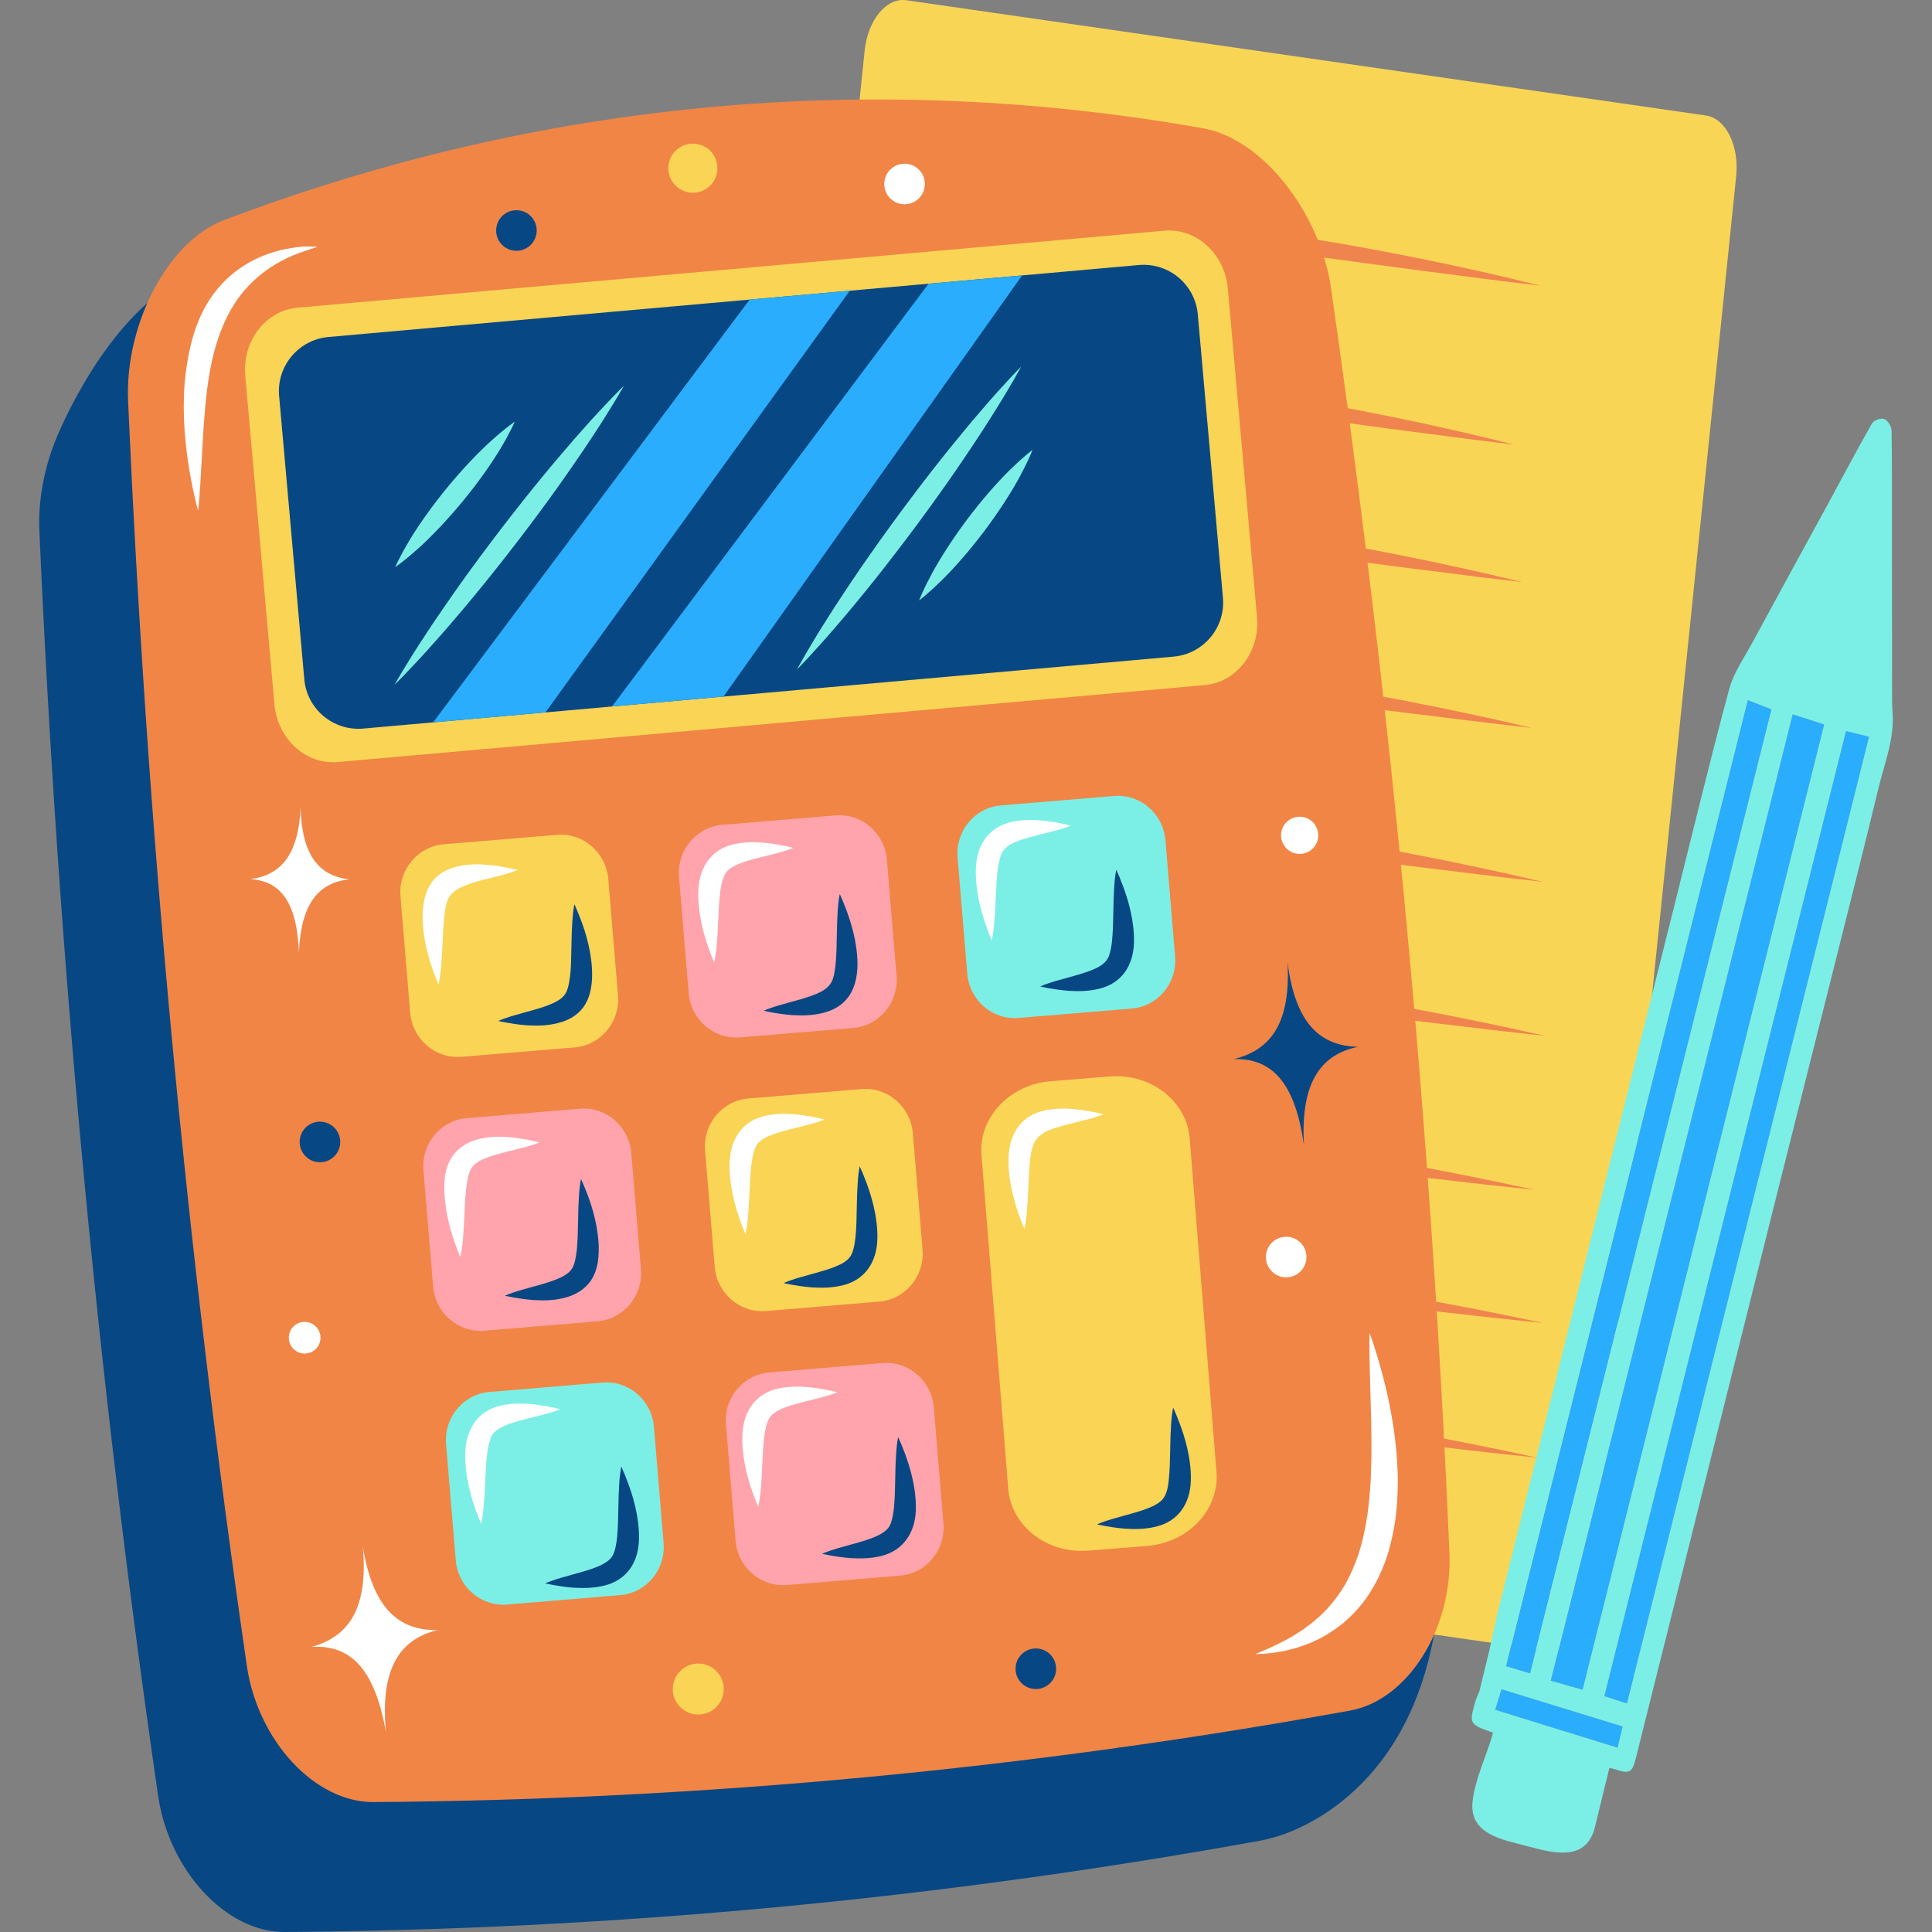 <svg width="82" height="82" viewBox="0 0 82 82" fill="none" xmlns="http://www.w3.org/2000/svg">
<rect x="0" y="0" width="82" height="82" fill="#808080" stroke="none"/>
<g clip-path="url(#clip0_1368_4549)">
<path fill-rule="evenodd" clip-rule="evenodd" d="M57.739 71.14C56.966 53.278 55.3 35.641 52.725 17.735C52.256 14.526 49.817 11.414 47.318 10.963C33.755 8.559 20.182 9.694 7.25 14.303L8.41 11.519C4.912 12.815 2.742 17.755 2.398 18.585C2.385 18.617 2.372 18.649 2.359 18.681C2.353 18.697 2.348 18.707 2.348 18.707C1.873 19.901 1.616 21.232 1.671 22.521C2.472 40.697 4.128 58.435 6.713 76.23C7.18 79.401 9.601 82.007 12.071 82C26.013 81.899 39.842 80.602 53.561 78.11C53.684 78.086 53.806 78.056 53.926 78.02C53.926 78.02 59.528 76.862 60.871 69.344L57.739 71.14Z" fill="#074784"/>
<path d="M67.476 67.93C67.343 69.234 66.552 70.193 65.71 70.071C63.703 69.782 61.697 69.493 59.69 69.204C55.421 68.588 51.152 67.972 46.882 67.357C41.863 66.634 36.844 65.91 31.825 65.187C31.806 65.184 31.787 65.181 31.768 65.179C30.926 65.057 30.352 63.902 30.487 62.597L36.698 2.153C36.832 0.848 37.623 -0.111 38.465 0.01L72.407 4.903C73.249 5.025 73.823 6.18 73.688 7.485L67.476 67.93Z" fill="#F9D555"/>
<path d="M35.785 58.568L37.659 58.542C38.282 58.543 38.945 58.554 39.623 58.565C40.286 58.582 40.982 58.605 41.681 58.637C43.227 58.709 44.645 58.804 46.011 58.924C47.312 59.031 48.735 59.176 50.497 59.381C52.046 59.569 53.397 59.749 54.62 59.93L55.147 60.008C56.381 60.191 57.696 60.406 59.287 60.688C61.277 61.041 63.304 61.444 65.236 61.868L63.284 61.66L59.243 61.198L50.469 60.156C49.727 60.062 48.975 59.972 48.227 59.888L46.017 59.63L41.706 59.149L39.642 58.933L37.667 58.741L35.747 58.57L35.785 58.568Z" fill="#F0844F"/>
<path d="M35.379 52.851L37.294 52.824C37.927 52.825 38.599 52.836 39.286 52.848C39.974 52.864 40.685 52.889 41.409 52.92C42.986 52.992 44.435 53.086 45.837 53.207C47.161 53.313 48.616 53.458 50.425 53.664C52.194 53.874 53.648 54.066 54.995 54.265C55.18 54.292 55.36 54.317 55.538 54.344C56.704 54.517 57.937 54.716 59.417 54.972C61.451 55.326 63.525 55.728 65.505 56.154L63.51 55.945L59.376 55.483L50.401 54.439C49.639 54.346 48.871 54.256 48.106 54.172L45.846 53.912L41.435 53.432L39.323 53.216L37.303 53.022L35.339 52.852L35.379 52.851Z" fill="#F0844F"/>
<path d="M35.861 47.2L37.721 47.174C38.341 47.175 38.999 47.187 39.672 47.197C40.327 47.213 41.018 47.238 41.717 47.269C43.251 47.341 44.658 47.436 46.017 47.556C47.3 47.662 48.714 47.806 50.473 48.012C51.974 48.197 53.278 48.37 54.454 48.545L54.985 48.624C56.245 48.811 57.586 49.032 59.203 49.319C61.179 49.673 63.192 50.076 65.111 50.499L63.172 50.291L59.158 49.829L50.445 48.787C49.706 48.694 48.96 48.604 48.217 48.521L46.023 48.262L41.741 47.781L39.691 47.565L37.729 47.373L35.82 47.202L35.861 47.2Z" fill="#F0844F"/>
<path d="M37.206 40.668L39.011 40.642C39.611 40.643 40.25 40.654 40.903 40.665C41.551 40.681 42.221 40.706 42.886 40.737L42.956 40.741C43.604 40.773 44.274 40.807 44.938 40.857L45.248 40.879C45.84 40.921 46.45 40.964 47.047 41.023C48.301 41.129 49.672 41.274 51.38 41.48C52.632 41.638 53.733 41.787 54.736 41.936C55.052 41.983 55.368 42.031 55.681 42.08C56.927 42.269 58.248 42.493 59.844 42.785C61.758 43.138 63.71 43.54 65.57 43.964L63.688 43.756L59.796 43.295L51.347 42.255C50.632 42.161 49.908 42.071 49.188 41.987L47.06 41.73L42.909 41.249L40.921 41.033L39.018 40.841L37.164 40.671L37.206 40.668Z" fill="#F0844F"/>
<path d="M38.182 34.139L39.922 34.112C40.497 34.113 41.113 34.124 41.742 34.135C42.378 34.152 43.024 34.177 43.651 34.208L43.726 34.212C44.348 34.244 44.991 34.277 45.627 34.328L45.904 34.348C46.481 34.39 47.077 34.433 47.66 34.493C48.875 34.6 50.157 34.741 51.833 34.95C52.787 35.075 53.64 35.193 54.434 35.31C54.949 35.386 55.463 35.466 55.973 35.55C57.17 35.738 58.442 35.961 59.978 36.254C61.82 36.606 63.697 37.008 65.487 37.431L63.671 37.222L59.925 36.763L51.793 35.724C51.105 35.63 50.408 35.541 49.714 35.457L47.667 35.2L43.673 34.72L41.759 34.505L39.928 34.312L38.14 34.142L38.182 34.139Z" fill="#F0844F"/>
<path d="M37.653 27.602L39.396 27.575C39.973 27.577 40.591 27.587 41.221 27.599C41.846 27.616 42.494 27.64 43.134 27.671L43.207 27.674C43.831 27.707 44.476 27.741 45.114 27.791L45.377 27.81C45.958 27.852 46.561 27.895 47.15 27.956C48.363 28.063 49.647 28.204 51.332 28.413C52.298 28.54 53.163 28.659 53.971 28.779C54.477 28.853 54.98 28.931 55.481 29.012C56.685 29.201 57.958 29.425 59.494 29.717C61.341 30.07 63.223 30.471 65.015 30.894L63.195 30.686L59.441 30.226L51.294 29.187C50.603 29.093 49.904 29.003 49.209 28.92L47.159 28.662L43.155 28.183L41.237 27.968L39.402 27.775L37.612 27.604L37.653 27.602Z" fill="#F0844F"/>
<path d="M38.083 21.417L39.773 21.391C40.332 21.392 40.931 21.402 41.541 21.414C42.147 21.43 42.776 21.454 43.399 21.486L43.477 21.49C44.08 21.522 44.702 21.556 45.317 21.606L45.564 21.625C46.132 21.667 46.719 21.71 47.293 21.771C48.467 21.878 49.712 22.018 51.349 22.228C52.023 22.319 52.704 22.414 53.381 22.514C54.092 22.619 54.743 22.721 55.371 22.826C56.55 23.017 57.783 23.24 59.261 23.53C61.05 23.883 62.873 24.283 64.61 24.706L62.844 24.498L59.204 24.038L51.305 23C50.637 22.908 49.96 22.818 49.286 22.734L47.298 22.478L43.418 21.998L41.558 21.783L39.779 21.59L38.041 21.42L38.083 21.417Z" fill="#F0844F"/>
<path d="M38.629 15.585L40.265 15.559C40.804 15.56 41.382 15.57 41.974 15.582C42.573 15.599 43.179 15.623 43.767 15.654L43.863 15.659C44.439 15.691 45.036 15.723 45.622 15.774L45.862 15.792C46.411 15.835 46.979 15.878 47.533 15.939C48.66 16.044 49.863 16.184 51.455 16.395C51.891 16.456 52.336 16.52 52.779 16.585C53.712 16.723 54.55 16.857 55.34 16.992C56.481 17.184 57.673 17.407 59.097 17.696C60.828 18.048 62.588 18.449 64.265 18.871L62.553 18.663L59.036 18.204L51.405 17.167C50.759 17.075 50.104 16.984 49.452 16.901L47.535 16.645L43.784 16.166L41.989 15.951L40.27 15.759L38.585 15.587L38.629 15.585Z" fill="#F0844F"/>
<path d="M39.429 8.841L41.087 8.813C41.632 8.815 42.219 8.825 42.818 8.836C43.433 8.854 44.047 8.879 44.634 8.91L44.707 8.913C45.298 8.945 45.91 8.978 46.514 9.029L46.754 9.047C47.31 9.089 47.887 9.134 48.449 9.194C49.589 9.3 50.808 9.44 52.422 9.65C52.947 9.723 53.481 9.799 54.013 9.878C54.861 10.003 55.629 10.124 56.359 10.249C57.51 10.439 58.717 10.663 60.166 10.952C61.916 11.304 63.7 11.704 65.399 12.128L63.669 11.919L60.106 11.46L52.373 10.423C51.719 10.331 51.056 10.241 50.397 10.157L48.451 9.9L44.652 9.421L42.833 9.206L41.092 9.014L39.387 8.842L39.429 8.841Z" fill="#F0844F"/>
<path fill-rule="evenodd" clip-rule="evenodd" d="M65.819 71.335C69.244 57.653 72.661 44.004 76.087 30.318C76.529 30.46 76.974 30.603 77.424 30.748C74.005 44.407 70.587 58.061 67.17 71.716C66.729 71.591 66.278 71.465 65.819 71.335Z" fill="#29ADFC"/>
<path fill-rule="evenodd" clip-rule="evenodd" d="M64.941 71.023C64.594 70.92 64.256 70.82 63.919 70.72C67.334 57.077 70.752 43.429 74.183 29.717C74.493 29.838 74.84 29.973 75.185 30.107C71.779 43.714 68.36 57.368 64.941 71.023Z" fill="#29ADFC"/>
<path fill-rule="evenodd" clip-rule="evenodd" d="M78.35 31.029C78.666 31.107 79.01 31.192 79.328 31.269C75.897 44.969 72.479 58.619 69.053 72.301C68.757 72.206 68.412 72.094 68.093 71.99C71.509 58.347 74.929 44.691 78.35 31.029Z" fill="#29ADFC"/>
<path fill-rule="evenodd" clip-rule="evenodd" d="M68.87 73.276C68.801 73.566 68.726 73.882 68.656 74.178C66.915 73.64 65.188 73.105 63.46 72.57C63.535 72.324 63.633 72.007 63.727 71.697C65.387 72.208 67.127 72.741 68.87 73.276Z" fill="#29ADFC"/>
<path fill-rule="evenodd" clip-rule="evenodd" d="M68.308 75.034C68.399 75.056 68.456 75.067 68.51 75.083C69.182 75.305 69.274 75.25 69.44 74.584C69.817 73.057 70.204 71.536 70.585 70.01C71.516 66.288 72.444 62.565 73.377 58.843C74.069 56.078 74.761 53.311 75.454 50.545C76.22 47.496 76.988 44.448 77.752 41.398C78.418 38.745 79.09 36.097 79.731 33.438C79.987 32.383 80.41 31.365 80.325 30.226C80.302 29.931 80.305 29.633 80.305 29.336C80.302 27.091 80.3 24.848 80.3 22.603C80.299 21.155 80.309 19.709 80.284 18.261C80.282 18.095 80.109 17.829 79.966 17.782C79.821 17.733 79.527 17.839 79.452 17.973C78.826 19.069 78.239 20.188 77.635 21.297C76.548 23.291 75.454 25.281 74.374 27.279C74.022 27.929 73.578 28.557 73.388 29.263C72.575 32.289 71.841 35.339 71.079 38.38C70.225 41.785 69.372 45.19 68.52 48.596C67.754 51.656 66.992 54.72 66.226 57.783C65.356 61.268 64.48 64.752 63.613 68.24C63.464 68.837 63.346 69.445 63.212 70.048L62.792 71.777C62.725 71.945 62.65 72.093 62.608 72.249C62.351 73.173 62.358 73.181 63.37 73.542C63.106 74.504 62.606 75.479 62.499 76.477C62.353 77.863 63.83 78.094 64.749 78.337C65.818 78.618 67.279 79.076 67.681 77.598C67.726 77.433 68.302 75.032 68.308 75.034ZM79.328 31.269C75.898 44.969 72.479 58.62 69.053 72.301C68.757 72.206 68.412 72.094 68.093 71.991C71.509 58.347 74.929 44.691 78.35 31.029C78.666 31.107 79.01 31.192 79.328 31.269ZM77.424 30.748C74.005 44.407 70.587 58.061 67.17 71.716C66.729 71.591 66.278 71.465 65.818 71.335C69.243 57.653 72.661 44.004 76.087 30.318C76.529 30.46 76.974 30.602 77.424 30.748ZM63.919 70.72C67.334 57.077 70.752 43.429 74.183 29.717C74.493 29.838 74.84 29.973 75.186 30.106C71.779 43.714 68.36 57.368 64.941 71.023C64.594 70.92 64.256 70.82 63.919 70.72ZM63.46 72.57C63.535 72.324 63.633 72.007 63.727 71.697C65.386 72.208 67.127 72.741 68.87 73.276C68.801 73.566 68.726 73.882 68.656 74.178C66.915 73.64 65.188 73.105 63.46 72.57Z" fill="#7BEFE5"/>
<path d="M61.519 65.932C61.65 69.134 59.755 72.143 57.326 72.597C43.608 75.089 29.78 76.385 15.837 76.486C13.367 76.493 10.947 73.887 10.479 70.717C7.894 52.921 6.237 35.184 5.437 17.007C5.3 13.768 7.118 10.256 9.489 9.349C22.877 4.274 36.986 2.951 51.084 5.449C53.583 5.901 56.022 9.013 56.49 12.221C59.081 30.23 60.751 47.966 61.519 65.932Z" fill="#F18545"/>
<path fill-rule="evenodd" clip-rule="evenodd" d="M53.351 26.193C53.482 27.666 52.487 28.957 51.13 29.078L14.343 32.344C12.986 32.465 11.779 31.368 11.648 29.895L10.409 15.944C10.279 14.471 11.274 13.179 12.631 13.059L49.417 9.792C50.775 9.672 51.982 10.768 52.113 12.241L53.351 26.193Z" fill="#F9D455"/>
<path fill-rule="evenodd" clip-rule="evenodd" d="M51.905 25.366C52.018 26.636 51.08 27.756 49.811 27.869L15.418 30.923C14.148 31.035 13.028 30.098 12.915 28.828L11.847 16.805C11.735 15.536 12.672 14.416 13.942 14.303L48.335 11.249C49.605 11.136 50.725 12.075 50.838 13.343L51.905 25.366Z" fill="#074784"/>
<path fill-rule="evenodd" clip-rule="evenodd" d="M26.229 42.242C26.323 43.372 25.5 44.362 24.389 44.455L19.588 44.854C18.478 44.947 17.502 44.107 17.408 42.976L16.997 38.047C16.903 36.917 17.727 35.926 18.837 35.833L23.639 35.434C24.749 35.34 25.725 36.182 25.819 37.313L26.229 42.242Z" fill="#F9D455"/>
<path fill-rule="evenodd" clip-rule="evenodd" d="M38.052 41.416C38.146 42.547 37.323 43.538 36.213 43.63L31.411 44.029C30.301 44.122 29.325 43.281 29.23 42.151L28.82 37.221C28.726 36.092 29.55 35.1 30.66 35.008L35.462 34.609C36.572 34.516 37.548 35.357 37.642 36.487L38.052 41.416Z" fill="#FFA4AC"/>
<path fill-rule="evenodd" clip-rule="evenodd" d="M49.875 40.592C49.969 41.722 49.146 42.713 48.036 42.806L43.234 43.205C42.124 43.298 41.148 42.457 41.054 41.326L40.643 36.398C40.549 35.267 41.373 34.276 42.483 34.184L47.284 33.784C48.395 33.692 49.37 34.533 49.465 35.663L49.875 40.592Z" fill="#7BEFE5"/>
<path fill-rule="evenodd" clip-rule="evenodd" d="M27.204 53.866C27.297 54.995 26.474 55.986 25.364 56.079L20.562 56.479C19.452 56.571 18.476 55.729 18.382 54.6L17.972 49.67C17.877 48.54 18.701 47.549 19.811 47.457L24.613 47.057C25.724 46.965 26.699 47.806 26.793 48.935L27.204 53.866Z" fill="#FFA4AC"/>
<path fill-rule="evenodd" clip-rule="evenodd" d="M39.156 53.031C39.25 54.161 38.427 55.152 37.317 55.244L32.515 55.644C31.405 55.736 30.429 54.896 30.335 53.765L29.924 48.836C29.829 47.706 30.654 46.715 31.764 46.623L36.565 46.223C37.676 46.131 38.651 46.972 38.745 48.102L39.156 53.031Z" fill="#F9D455"/>
<path fill-rule="evenodd" clip-rule="evenodd" d="M40.042 64.659C40.136 65.789 39.313 66.781 38.203 66.873L33.401 67.273C32.291 67.365 31.314 66.523 31.221 65.394L30.811 60.464C30.716 59.335 31.54 58.343 32.65 58.251L37.452 57.852C38.562 57.759 39.538 58.6 39.633 59.73L40.042 64.659Z" fill="#FFA4AC"/>
<path fill-rule="evenodd" clip-rule="evenodd" d="M28.165 65.488C28.259 66.618 27.436 67.61 26.326 67.701L21.524 68.102C20.414 68.194 19.438 67.352 19.344 66.222L18.933 61.293C18.839 60.163 19.663 59.172 20.772 59.079L25.574 58.68C26.684 58.587 27.66 59.428 27.755 60.559L28.165 65.488Z" fill="#7BEFE5"/>
<path fill-rule="evenodd" clip-rule="evenodd" d="M51.631 62.474C51.759 64.067 50.444 65.472 48.694 65.614L46.192 65.814C44.442 65.954 42.921 64.777 42.792 63.183L41.657 49.029C41.529 47.436 42.843 46.03 44.593 45.89L47.095 45.689C48.845 45.548 50.367 46.727 50.495 48.32L51.631 62.474Z" fill="#F9D455"/>
<path d="M18.61 41.792C18.61 41.792 18.559 41.676 18.483 41.477C18.406 41.279 18.303 40.993 18.201 40.643C18.102 40.293 18.006 39.876 17.961 39.409C17.937 39.175 17.929 38.928 17.944 38.67C17.968 38.25 18.071 37.819 18.313 37.468C18.583 37.077 19.007 36.864 19.463 36.766C19.961 36.658 20.398 36.68 20.765 36.711C21.132 36.748 21.429 36.806 21.639 36.85C21.848 36.894 21.969 36.925 21.969 36.925C21.969 36.925 21.855 36.977 21.649 37.041C21.443 37.108 21.147 37.183 20.803 37.269C20.633 37.311 20.449 37.354 20.262 37.407C20.021 37.474 19.775 37.565 19.549 37.673C19.358 37.765 19.177 37.892 19.064 38.071C18.961 38.236 18.923 38.432 18.894 38.624C18.796 39.273 18.797 39.928 18.755 40.581C18.732 40.939 18.705 41.243 18.672 41.457C18.643 41.671 18.61 41.792 18.61 41.792Z" fill="white"/>
<path d="M30.31 40.854C30.31 40.854 30.26 40.738 30.183 40.539C30.106 40.34 30.003 40.055 29.902 39.705C29.802 39.354 29.707 38.938 29.661 38.47C29.637 38.237 29.629 37.99 29.644 37.731C29.699 36.781 30.209 36.033 31.164 35.827C31.661 35.719 32.097 35.742 32.465 35.772C32.832 35.809 33.13 35.867 33.34 35.911C33.548 35.955 33.67 35.987 33.67 35.987C33.67 35.987 33.555 36.039 33.349 36.102C33.144 36.169 32.848 36.244 32.504 36.33C32.333 36.372 32.149 36.415 31.963 36.468C31.776 36.518 31.585 36.577 31.407 36.648C31.185 36.731 30.925 36.858 30.794 37.064C30.764 37.11 30.741 37.16 30.721 37.212C30.643 37.406 30.6 37.613 30.573 37.821C30.547 38.028 30.527 38.241 30.514 38.453C30.493 38.889 30.471 39.295 30.455 39.643C30.432 40.001 30.405 40.305 30.372 40.519C30.343 40.733 30.31 40.854 30.31 40.854Z" fill="white"/>
<path d="M42.09 39.908C42.09 39.908 42.039 39.792 41.962 39.593C41.886 39.395 41.783 39.109 41.681 38.759C41.582 38.409 41.487 37.992 41.441 37.525C41.417 37.291 41.409 37.044 41.423 36.786C41.476 35.831 41.984 35.09 42.944 34.882C43.441 34.773 43.877 34.797 44.245 34.827C44.612 34.864 44.91 34.921 45.119 34.965C45.328 35.01 45.45 35.041 45.45 35.041C45.45 35.041 45.335 35.093 45.129 35.157C44.924 35.223 44.627 35.299 44.284 35.385C44.113 35.427 43.928 35.47 43.742 35.523C43.555 35.572 43.364 35.631 43.186 35.702C42.977 35.782 42.745 35.895 42.605 36.076C42.513 36.193 42.462 36.336 42.427 36.479C42.346 36.813 42.311 37.164 42.294 37.507C42.273 37.943 42.252 38.349 42.234 38.698C42.212 39.055 42.184 39.359 42.153 39.574C42.123 39.787 42.09 39.908 42.09 39.908Z" fill="white"/>
<path d="M43.476 52.159C43.476 52.159 43.426 52.043 43.349 51.843C43.273 51.645 43.169 51.359 43.068 51.01C42.968 50.659 42.874 50.243 42.828 49.775C42.803 49.542 42.795 49.294 42.81 49.036C42.864 48.084 43.374 47.337 44.33 47.132C44.828 47.023 45.264 47.047 45.632 47.077C45.998 47.114 46.296 47.172 46.505 47.215C46.715 47.26 46.836 47.292 46.836 47.292C46.836 47.292 46.721 47.344 46.515 47.407C46.31 47.474 46.014 47.549 45.67 47.635C45.499 47.677 45.315 47.721 45.129 47.773C44.941 47.822 44.751 47.881 44.572 47.953C44.231 48.081 43.965 48.276 43.842 48.632C43.722 48.979 43.699 49.393 43.68 49.758C43.658 50.193 43.638 50.6 43.621 50.948C43.598 51.306 43.571 51.609 43.539 51.824C43.51 52.037 43.476 52.159 43.476 52.159Z" fill="white"/>
<path d="M31.639 52.383C31.639 52.383 31.588 52.267 31.511 52.067C31.435 51.869 31.332 51.583 31.23 51.234C31.131 50.883 31.035 50.466 30.99 49.999C30.965 49.766 30.957 49.518 30.972 49.26C31.028 48.305 31.532 47.562 32.492 47.355C32.99 47.247 33.426 47.27 33.794 47.3C34.161 47.338 34.459 47.395 34.667 47.439C34.876 47.483 34.998 47.515 34.998 47.515C34.998 47.515 34.883 47.568 34.677 47.631C34.472 47.697 34.176 47.773 33.833 47.858C33.661 47.901 33.477 47.944 33.291 47.997C33.104 48.046 32.913 48.105 32.735 48.176C32.544 48.248 32.337 48.349 32.195 48.5C32.154 48.543 32.12 48.592 32.092 48.644C31.982 48.848 31.946 49.084 31.908 49.31C31.906 49.323 31.903 49.336 31.902 49.349C31.876 49.557 31.855 49.769 31.843 49.981C31.821 50.417 31.8 50.824 31.783 51.172C31.76 51.53 31.733 51.833 31.701 52.047C31.671 52.262 31.639 52.383 31.639 52.383Z" fill="white"/>
<path d="M32.18 63.958C32.18 63.958 32.129 63.842 32.053 63.643C31.976 63.445 31.873 63.16 31.771 62.809C31.671 62.459 31.576 62.042 31.531 61.575C31.507 61.341 31.498 61.094 31.513 60.836C31.565 59.886 32.083 59.136 33.033 58.932C33.531 58.824 33.967 58.846 34.335 58.877C34.702 58.913 34.999 58.971 35.208 59.015C35.417 59.059 35.539 59.091 35.539 59.091C35.539 59.091 35.424 59.143 35.218 59.207C35.013 59.273 34.717 59.349 34.373 59.434C34.202 59.476 34.018 59.52 33.832 59.572C33.645 59.622 33.454 59.681 33.276 59.752C33.167 59.793 33.061 59.843 32.961 59.903C32.88 59.952 32.802 60.008 32.737 60.076C32.699 60.116 32.665 60.16 32.638 60.209C32.61 60.259 32.589 60.313 32.569 60.367C32.543 60.437 32.522 60.509 32.506 60.582C32.48 60.695 32.462 60.81 32.443 60.925C32.416 61.132 32.396 61.345 32.384 61.556C32.362 61.992 32.341 62.399 32.324 62.748C32.301 63.105 32.274 63.409 32.242 63.623C32.212 63.837 32.18 63.958 32.18 63.958Z" fill="white"/>
<path d="M20.42 64.678C20.42 64.678 20.369 64.562 20.293 64.364C20.216 64.164 20.113 63.879 20.011 63.529C19.912 63.179 19.817 62.763 19.771 62.295C19.747 62.061 19.739 61.814 19.753 61.556C19.807 60.607 20.322 59.857 21.274 59.652C21.771 59.543 22.208 59.567 22.575 59.596C22.942 59.634 23.24 59.691 23.449 59.735C23.658 59.779 23.779 59.811 23.779 59.811C23.779 59.811 23.665 59.863 23.459 59.927C23.253 59.993 22.957 60.069 22.614 60.154C22.443 60.196 22.259 60.24 22.072 60.292C21.886 60.343 21.695 60.401 21.517 60.472C21.335 60.54 21.172 60.63 21.053 60.728C21.04 60.739 21.017 60.753 21.01 60.762C21.003 60.771 20.997 60.78 20.989 60.788C20.981 60.795 20.972 60.802 20.962 60.807L20.912 60.878L20.86 60.95L20.854 60.959L20.85 60.964C20.864 60.942 20.818 61.014 20.881 60.917L20.874 60.931L20.863 60.959C20.848 60.999 20.827 61.029 20.815 61.074C20.749 61.236 20.718 61.442 20.683 61.645C20.657 61.852 20.636 62.065 20.624 62.277C20.603 62.712 20.581 63.119 20.565 63.468C20.542 63.825 20.514 64.129 20.483 64.343C20.453 64.557 20.42 64.678 20.42 64.678Z" fill="white"/>
<path d="M19.538 53.353C19.538 53.353 19.487 53.237 19.41 53.038C19.334 52.84 19.231 52.554 19.129 52.204C19.03 51.853 18.935 51.437 18.889 50.97C18.83 50.361 18.818 49.679 19.158 49.145C19.443 48.697 19.882 48.437 20.391 48.327C20.889 48.218 21.325 48.241 21.693 48.272C22.06 48.309 22.358 48.366 22.566 48.41C22.776 48.454 22.897 48.486 22.897 48.486C22.897 48.486 22.782 48.538 22.576 48.602C22.371 48.669 22.075 48.744 21.732 48.829C21.56 48.871 21.377 48.915 21.19 48.967C21.003 49.017 20.812 49.075 20.634 49.148C20.449 49.217 20.257 49.312 20.113 49.452C20.075 49.489 20.042 49.531 20.013 49.577C19.901 49.758 19.859 49.979 19.823 50.187C19.816 50.231 19.806 50.275 19.801 50.32C19.775 50.528 19.754 50.74 19.742 50.952C19.719 51.387 19.699 51.794 19.682 52.143C19.66 52.501 19.633 52.804 19.6 53.019C19.57 53.231 19.538 53.353 19.538 53.353Z" fill="white"/>
<path d="M49.793 59.746C49.793 59.746 49.847 59.861 49.928 60.057C50.01 60.254 50.121 60.536 50.231 60.883C50.341 61.232 50.447 61.646 50.505 62.111C50.535 62.345 50.549 62.591 50.542 62.85C50.512 63.805 50.024 64.562 49.072 64.794C48.578 64.915 48.141 64.904 47.773 64.883C47.405 64.856 47.105 64.805 46.895 64.767C46.685 64.729 46.562 64.7 46.562 64.7C46.562 64.7 46.676 64.645 46.88 64.576C47.084 64.504 47.378 64.42 47.719 64.326C47.889 64.279 48.072 64.231 48.257 64.174C48.442 64.119 48.631 64.056 48.807 63.979C48.993 63.904 49.193 63.801 49.329 63.651C49.532 63.429 49.581 63.075 49.609 62.786C49.63 62.577 49.645 62.364 49.651 62.152C49.662 61.716 49.672 61.309 49.68 60.96C49.692 60.602 49.712 60.298 49.739 60.083C49.763 59.867 49.793 59.746 49.793 59.746Z" fill="#074784"/>
<path d="M38.122 60.994C38.122 60.994 38.175 61.109 38.257 61.306C38.339 61.503 38.449 61.784 38.56 62.132C38.669 62.48 38.776 62.894 38.833 63.36C38.863 63.592 38.878 63.84 38.87 64.098C38.841 65.045 38.341 65.812 37.401 66.041C36.907 66.163 36.47 66.151 36.102 66.131C35.733 66.103 35.434 66.054 35.224 66.015C35.014 65.977 34.891 65.948 34.891 65.948C34.891 65.948 35.005 65.893 35.209 65.825C35.412 65.752 35.706 65.669 36.047 65.574C36.217 65.528 36.401 65.48 36.585 65.422C36.771 65.367 36.96 65.303 37.136 65.228C37.309 65.157 37.482 65.064 37.62 64.937C37.646 64.913 37.67 64.888 37.691 64.861C37.809 64.715 37.858 64.52 37.891 64.34C37.91 64.239 37.928 64.136 37.938 64.034C37.959 63.825 37.974 63.612 37.98 63.4C37.991 62.964 38.001 62.557 38.009 62.209C38.022 61.851 38.041 61.546 38.068 61.331C38.092 61.116 38.122 60.994 38.122 60.994Z" fill="#074784"/>
<path d="M26.37 62.25C26.37 62.25 26.424 62.364 26.506 62.561C26.588 62.758 26.698 63.04 26.809 63.388C26.918 63.735 27.024 64.149 27.082 64.615C27.113 64.847 27.127 65.095 27.12 65.353C27.093 66.312 26.604 67.064 25.65 67.297C25.156 67.419 24.719 67.406 24.35 67.387C23.983 67.359 23.683 67.309 23.473 67.271C23.263 67.231 23.14 67.204 23.14 67.204C23.14 67.204 23.254 67.149 23.458 67.08C23.662 67.007 23.956 66.924 24.297 66.83C24.466 66.783 24.65 66.735 24.834 66.677C25.02 66.623 25.209 66.559 25.385 66.483C25.5 66.436 25.611 66.38 25.714 66.311C25.801 66.254 25.885 66.188 25.949 66.105C26.023 66.01 26.064 65.894 26.098 65.779C26.115 65.72 26.128 65.66 26.139 65.6C26.159 65.497 26.173 65.393 26.187 65.289C26.208 65.081 26.223 64.867 26.229 64.656C26.24 64.22 26.249 63.812 26.258 63.463C26.27 63.105 26.29 62.802 26.316 62.586C26.341 62.372 26.37 62.25 26.37 62.25Z" fill="#074784"/>
<path d="M24.661 50.041C24.661 50.041 24.714 50.155 24.797 50.353C24.878 50.549 24.989 50.832 25.1 51.178C25.208 51.526 25.315 51.941 25.372 52.407C25.403 52.639 25.418 52.887 25.41 53.145C25.397 53.556 25.325 53.98 25.095 54.328C24.825 54.736 24.408 54.975 23.94 55.089C23.446 55.21 23.009 55.199 22.641 55.178C22.273 55.151 21.974 55.101 21.764 55.062C21.553 55.024 21.431 54.995 21.431 54.995C21.431 54.995 21.544 54.94 21.748 54.871C21.952 54.799 22.246 54.716 22.587 54.621C22.757 54.574 22.94 54.526 23.125 54.469C23.311 54.414 23.5 54.35 23.676 54.274C23.858 54.201 24.041 54.102 24.182 53.963C24.223 53.923 24.258 53.877 24.286 53.828C24.396 53.64 24.43 53.412 24.461 53.2C24.467 53.161 24.474 53.121 24.478 53.081C24.498 52.873 24.513 52.659 24.52 52.447C24.531 52.011 24.54 51.604 24.549 51.256C24.561 50.897 24.581 50.593 24.607 50.378C24.631 50.163 24.661 50.041 24.661 50.041Z" fill="#074784"/>
<path d="M36.489 49.505C36.489 49.505 36.543 49.619 36.625 49.817C36.707 50.012 36.817 50.295 36.928 50.642C37.036 50.99 37.143 51.404 37.201 51.87C37.231 52.103 37.246 52.35 37.238 52.608C37.209 53.561 36.718 54.321 35.769 54.552C35.274 54.674 34.837 54.662 34.469 54.641C34.101 54.614 33.802 54.564 33.592 54.526C33.382 54.487 33.259 54.459 33.259 54.459C33.259 54.459 33.373 54.403 33.576 54.334C33.78 54.262 34.074 54.179 34.415 54.085C34.586 54.038 34.768 53.99 34.953 53.932C35.138 53.878 35.328 53.815 35.504 53.738C35.723 53.649 35.962 53.521 36.097 53.319C36.166 53.214 36.205 53.09 36.234 52.969C36.267 52.835 36.284 52.697 36.303 52.561C36.304 52.555 36.305 52.55 36.306 52.544C36.327 52.336 36.342 52.123 36.349 51.911C36.359 51.475 36.369 51.068 36.377 50.719C36.39 50.361 36.409 50.056 36.436 49.841C36.46 49.627 36.489 49.505 36.489 49.505Z" fill="#074784"/>
<path d="M35.643 37.947C35.643 37.947 35.697 38.062 35.778 38.259C35.86 38.455 35.971 38.737 36.081 39.085C36.19 39.432 36.297 39.847 36.354 40.313C36.421 40.844 36.422 41.411 36.224 41.917C35.995 42.502 35.522 42.849 34.922 42.994C34.427 43.116 33.99 43.104 33.623 43.084C33.255 43.057 32.956 43.007 32.745 42.968C32.535 42.929 32.412 42.901 32.412 42.901C32.412 42.901 32.526 42.846 32.73 42.777C32.933 42.705 33.228 42.621 33.569 42.527C33.738 42.481 33.922 42.432 34.106 42.375C34.292 42.32 34.481 42.256 34.658 42.18C34.857 42.099 35.051 41.987 35.194 41.822C35.352 41.639 35.396 41.411 35.432 41.178C35.441 41.114 35.45 41.05 35.459 40.987C35.48 40.778 35.495 40.565 35.502 40.353C35.512 39.917 35.522 39.51 35.53 39.161C35.542 38.803 35.562 38.499 35.589 38.284C35.613 38.069 35.643 37.947 35.643 37.947Z" fill="#074784"/>
<path d="M47.379 36.917C47.379 36.917 47.433 37.032 47.515 37.228C47.596 37.425 47.707 37.708 47.818 38.054C47.926 38.402 48.033 38.816 48.091 39.282C48.121 39.515 48.136 39.762 48.128 40.02C48.099 40.976 47.616 41.732 46.658 41.964C46.164 42.086 45.727 42.073 45.359 42.053C44.991 42.025 44.692 41.975 44.482 41.938C44.271 41.899 44.149 41.871 44.149 41.871C44.149 41.871 44.263 41.815 44.467 41.746C44.67 41.674 44.964 41.591 45.305 41.497C45.475 41.45 45.658 41.402 45.843 41.344C46.028 41.289 46.218 41.226 46.394 41.15C46.681 41.034 46.977 40.854 47.077 40.543C47.138 40.354 47.176 40.154 47.196 39.956C47.216 39.747 47.231 39.534 47.238 39.322C47.249 38.886 47.258 38.479 47.267 38.13C47.279 37.772 47.298 37.468 47.325 37.252C47.349 37.039 47.379 36.917 47.379 36.917Z" fill="#074784"/>
<path d="M24.38 38.38C24.38 38.38 24.434 38.494 24.515 38.692C24.598 38.887 24.708 39.17 24.82 39.518C24.927 39.865 25.034 40.279 25.092 40.745C25.122 40.978 25.137 41.225 25.129 41.484C25.117 41.84 25.057 42.203 24.897 42.524C24.725 42.87 24.434 43.127 24.083 43.285C23.947 43.346 23.804 43.392 23.659 43.427C23.165 43.549 22.728 43.537 22.36 43.517C21.992 43.489 21.693 43.439 21.483 43.401C21.272 43.362 21.15 43.334 21.15 43.334C21.15 43.334 21.263 43.278 21.468 43.209C21.671 43.137 21.965 43.054 22.306 42.96C22.476 42.913 22.659 42.865 22.844 42.808C23.03 42.753 23.219 42.689 23.395 42.612C23.613 42.517 23.837 42.405 23.977 42.205C24.084 42.052 24.122 41.87 24.156 41.689C24.211 41.392 24.231 41.087 24.239 40.785C24.25 40.349 24.26 39.942 24.267 39.593C24.28 39.236 24.3 38.932 24.326 38.716C24.351 38.502 24.38 38.38 24.38 38.38Z" fill="#074784"/>
<path d="M8.41 21.678C8.41 21.678 8.395 21.625 8.368 21.525C8.344 21.424 8.302 21.278 8.262 21.09C8.22 20.902 8.167 20.673 8.12 20.41C8.069 20.145 8.015 19.847 7.968 19.521C7.875 18.866 7.802 18.094 7.8 17.256C7.804 16.837 7.816 16.402 7.868 15.959C8.04 14.52 8.41 13.108 9.437 12.029C10.367 11.052 11.548 10.578 12.866 10.465C13.06 10.453 13.215 10.467 13.317 10.466C13.421 10.47 13.476 10.472 13.476 10.472C13.476 10.472 13.424 10.49 13.325 10.524C13.228 10.557 13.086 10.605 12.905 10.665C11.596 11.1 10.495 11.924 9.806 13.133C9.194 14.207 8.916 15.44 8.773 16.667C8.603 18.131 8.575 19.609 8.465 21.075C8.437 21.458 8.41 21.678 8.41 21.678Z" fill="white"/>
<path d="M58.129 56.576C58.129 56.576 58.151 56.637 58.193 56.752C58.23 56.868 58.294 57.036 58.359 57.252C58.427 57.468 58.511 57.731 58.593 58.035C58.677 58.34 58.77 58.684 58.856 59.063C59.03 59.821 59.191 60.719 59.274 61.7C59.311 62.192 59.34 62.703 59.321 63.227C59.307 63.752 59.265 64.287 59.172 64.821C59.074 65.354 58.946 65.887 58.748 66.395C58.553 66.903 58.298 67.384 58 67.814C57.697 68.244 57.34 68.609 56.977 68.918C56.599 69.209 56.224 69.457 55.85 69.622C55.668 69.714 55.487 69.784 55.313 69.843C55.141 69.909 54.974 69.955 54.816 69.995C54.506 70.089 54.224 70.117 53.999 70.155C53.772 70.188 53.59 70.187 53.469 70.197C53.347 70.203 53.282 70.207 53.282 70.207C53.282 70.207 53.342 70.18 53.454 70.13C53.565 70.083 53.728 70.013 53.934 69.924C54.135 69.824 54.382 69.717 54.646 69.566C54.781 69.495 54.921 69.416 55.06 69.319C55.131 69.274 55.203 69.228 55.278 69.181C55.351 69.133 55.421 69.075 55.494 69.021C55.566 68.965 55.643 68.914 55.715 68.855C55.787 68.794 55.858 68.731 55.931 68.667C56.083 68.547 56.212 68.394 56.357 68.255C56.625 67.95 56.881 67.614 57.101 67.235C57.315 66.854 57.496 66.439 57.648 65.999C57.792 65.558 57.902 65.092 57.984 64.617C58.073 64.143 58.115 63.655 58.154 63.173C58.191 62.69 58.199 62.209 58.208 61.74C58.215 60.804 58.189 59.917 58.166 59.152C58.145 58.387 58.126 57.743 58.123 57.291C58.119 56.837 58.129 56.576 58.129 56.576Z" fill="white"/>
<path d="M25.978 29.984L30.706 29.565L43.382 11.69L39.41 12.042L25.978 29.984Z" fill="#29ADFC"/>
<path d="M18.384 30.659L23.153 30.236L36.067 12.339L31.816 12.716L18.384 30.659Z" fill="#29ADFC"/>
<path fill-rule="evenodd" clip-rule="evenodd" d="M13.603 56.776C13.603 57.148 13.301 57.449 12.93 57.449C12.559 57.449 12.258 57.148 12.258 56.776C12.258 56.405 12.559 56.103 12.93 56.103C13.301 56.103 13.603 56.405 13.603 56.776Z" fill="white"/>
<path fill-rule="evenodd" clip-rule="evenodd" d="M44.825 70.827C44.825 71.302 44.439 71.688 43.964 71.688C43.489 71.688 43.103 71.302 43.103 70.827C43.103 70.352 43.489 69.966 43.964 69.966C44.439 69.966 44.825 70.352 44.825 70.827Z" fill="#074784"/>
<path fill-rule="evenodd" clip-rule="evenodd" d="M14.441 48.468C14.441 48.944 14.055 49.329 13.579 49.329C13.105 49.329 12.719 48.944 12.719 48.468C12.719 47.993 13.104 47.607 13.579 47.607C14.055 47.607 14.441 47.993 14.441 48.468Z" fill="#074784"/>
<path fill-rule="evenodd" clip-rule="evenodd" d="M22.779 9.783C22.779 10.258 22.394 10.644 21.919 10.644C21.443 10.644 21.058 10.258 21.058 9.783C21.058 9.307 21.443 8.922 21.919 8.922C22.394 8.922 22.779 9.307 22.779 9.783Z" fill="#074784"/>
<path fill-rule="evenodd" clip-rule="evenodd" d="M55.45 53.353C55.45 53.829 55.065 54.214 54.589 54.214C54.114 54.214 53.729 53.828 53.729 53.353C53.729 52.877 54.114 52.492 54.589 52.492C55.065 52.492 55.45 52.877 55.45 53.353Z" fill="white"/>
<path fill-rule="evenodd" clip-rule="evenodd" d="M39.253 7.809C39.253 8.285 38.867 8.67 38.392 8.67C37.917 8.67 37.531 8.285 37.531 7.809C37.531 7.334 37.917 6.948 38.392 6.948C38.867 6.948 39.253 7.333 39.253 7.809Z" fill="white"/>
<path fill-rule="evenodd" clip-rule="evenodd" d="M55.951 35.453C55.951 35.89 55.598 36.243 55.161 36.243C54.725 36.243 54.372 35.89 54.372 35.453C54.372 35.017 54.725 34.664 55.161 34.664C55.598 34.664 55.951 35.017 55.951 35.453Z" fill="white"/>
<path fill-rule="evenodd" clip-rule="evenodd" d="M30.718 71.688C30.718 72.286 30.235 72.771 29.636 72.771C29.039 72.771 28.554 72.286 28.554 71.688C28.554 71.09 29.039 70.606 29.636 70.606C30.235 70.606 30.718 71.09 30.718 71.688Z" fill="#F9D455"/>
<path fill-rule="evenodd" clip-rule="evenodd" d="M30.451 7.138C30.451 7.714 29.985 8.181 29.408 8.181C28.833 8.181 28.366 7.714 28.366 7.138C28.366 6.562 28.833 6.096 29.408 6.096C29.985 6.096 30.451 6.563 30.451 7.138Z" fill="#F9D455"/>
<path fill-rule="evenodd" clip-rule="evenodd" d="M54.644 40.827C54.97 43.395 55.991 44.396 57.645 44.429C55.995 44.764 55.192 46.036 55.345 48.609C54.991 46.114 54.096 44.894 52.358 44.952C53.973 44.566 54.793 43.37 54.644 40.827Z" fill="#074784"/>
<path fill-rule="evenodd" clip-rule="evenodd" d="M12.758 34.264C12.809 36.301 13.528 37.167 14.822 37.325C13.502 37.456 12.772 38.388 12.686 40.416C12.608 38.433 12.005 37.406 10.638 37.313C11.934 37.139 12.671 36.268 12.758 34.264Z" fill="white"/>
<path fill-rule="evenodd" clip-rule="evenodd" d="M15.397 65.634C15.818 68.229 16.89 69.21 18.571 69.187C16.906 69.585 16.135 70.904 16.38 73.513C15.933 70.991 14.983 69.782 13.219 69.902C14.846 69.453 15.636 68.211 15.397 65.634Z" fill="white"/>
<path d="M16.747 29.061C16.747 29.061 16.869 28.84 17.096 28.463C17.323 28.086 17.653 27.552 18.068 26.926C18.274 26.612 18.498 26.271 18.745 25.92C18.989 25.566 19.244 25.191 19.518 24.81C20.062 24.047 20.657 23.244 21.264 22.45C21.57 22.055 21.875 21.659 22.182 21.275C22.487 20.889 22.793 20.513 23.09 20.151C23.387 19.788 23.683 19.444 23.962 19.117C24.238 18.788 24.508 18.483 24.758 18.203C25.256 17.64 25.686 17.183 25.992 16.866C26.297 16.549 26.479 16.374 26.479 16.374C26.479 16.374 26.357 16.596 26.13 16.973C25.903 17.349 25.573 17.884 25.159 18.51C24.952 18.824 24.728 19.164 24.482 19.516C24.238 19.87 23.982 20.245 23.709 20.625C23.436 21.007 23.153 21.4 22.859 21.794C22.567 22.19 22.264 22.587 21.961 22.985C21.352 23.777 20.73 24.56 20.134 25.283C19.838 25.646 19.542 25.99 19.263 26.317C18.987 26.646 18.716 26.951 18.466 27.231C17.969 27.795 17.539 28.252 17.234 28.569C16.929 28.886 16.747 29.061 16.747 29.061Z" fill="#7BEFE5"/>
<path d="M33.829 28.411C33.829 28.411 33.947 28.187 34.167 27.807C34.388 27.426 34.709 26.886 35.113 26.253C35.314 25.936 35.532 25.591 35.772 25.235C36.011 24.877 36.259 24.498 36.526 24.113C37.058 23.341 37.638 22.527 38.232 21.723C38.531 21.323 38.829 20.922 39.129 20.532C39.427 20.141 39.727 19.76 40.018 19.393C40.308 19.025 40.598 18.676 40.871 18.344C41.141 18.011 41.406 17.701 41.652 17.416C42.139 16.845 42.562 16.381 42.862 16.059C43.161 15.736 43.341 15.559 43.341 15.559C43.341 15.559 43.223 15.782 43.003 16.163C42.782 16.544 42.462 17.084 42.057 17.717C41.857 18.035 41.639 18.378 41.399 18.735C41.161 19.093 40.912 19.472 40.645 19.857C40.378 20.243 40.102 20.64 39.815 21.04C39.53 21.441 39.233 21.843 38.938 22.246C38.342 23.049 37.734 23.842 37.151 24.575C36.861 24.944 36.57 25.292 36.298 25.625C36.027 25.959 35.762 26.267 35.516 26.552C35.029 27.124 34.606 27.588 34.307 27.91C34.008 28.233 33.829 28.411 33.829 28.411Z" fill="#7BEFE5"/>
<path d="M16.775 24.07C16.775 24.07 16.825 23.95 16.926 23.75C17.026 23.549 17.178 23.27 17.372 22.944C17.761 22.294 18.339 21.476 18.973 20.703C19.607 19.931 20.297 19.205 20.86 18.698C21.141 18.444 21.386 18.241 21.564 18.104C21.741 17.967 21.849 17.895 21.849 17.895C21.849 17.895 21.8 18.015 21.698 18.215C21.599 18.416 21.448 18.696 21.253 19.021C20.864 19.672 20.287 20.49 19.651 21.262C19.017 22.033 18.326 22.759 17.764 23.267C17.483 23.52 17.238 23.723 17.061 23.86C16.884 23.998 16.775 24.07 16.775 24.07Z" fill="#7BEFE5"/>
<path d="M39.011 25.481C39.011 25.481 39.056 25.358 39.148 25.154C39.24 24.949 39.38 24.664 39.56 24.331C39.922 23.665 40.464 22.823 41.065 22.024C41.666 21.226 42.325 20.472 42.866 19.941C43.137 19.676 43.373 19.463 43.545 19.319C43.716 19.173 43.822 19.097 43.822 19.097C43.822 19.097 43.776 19.22 43.685 19.424C43.593 19.629 43.453 19.914 43.273 20.248C42.913 20.914 42.369 21.755 41.767 22.553C41.165 23.351 40.506 24.105 39.965 24.636C39.695 24.901 39.459 25.114 39.287 25.259C39.117 25.404 39.011 25.481 39.011 25.481Z" fill="#7BEFE5"/>
</g>
<defs>
<clipPath id="clip0_1368_4549">
<rect width="82" height="82" fill="white"/>
</clipPath>
</defs>
</svg>
